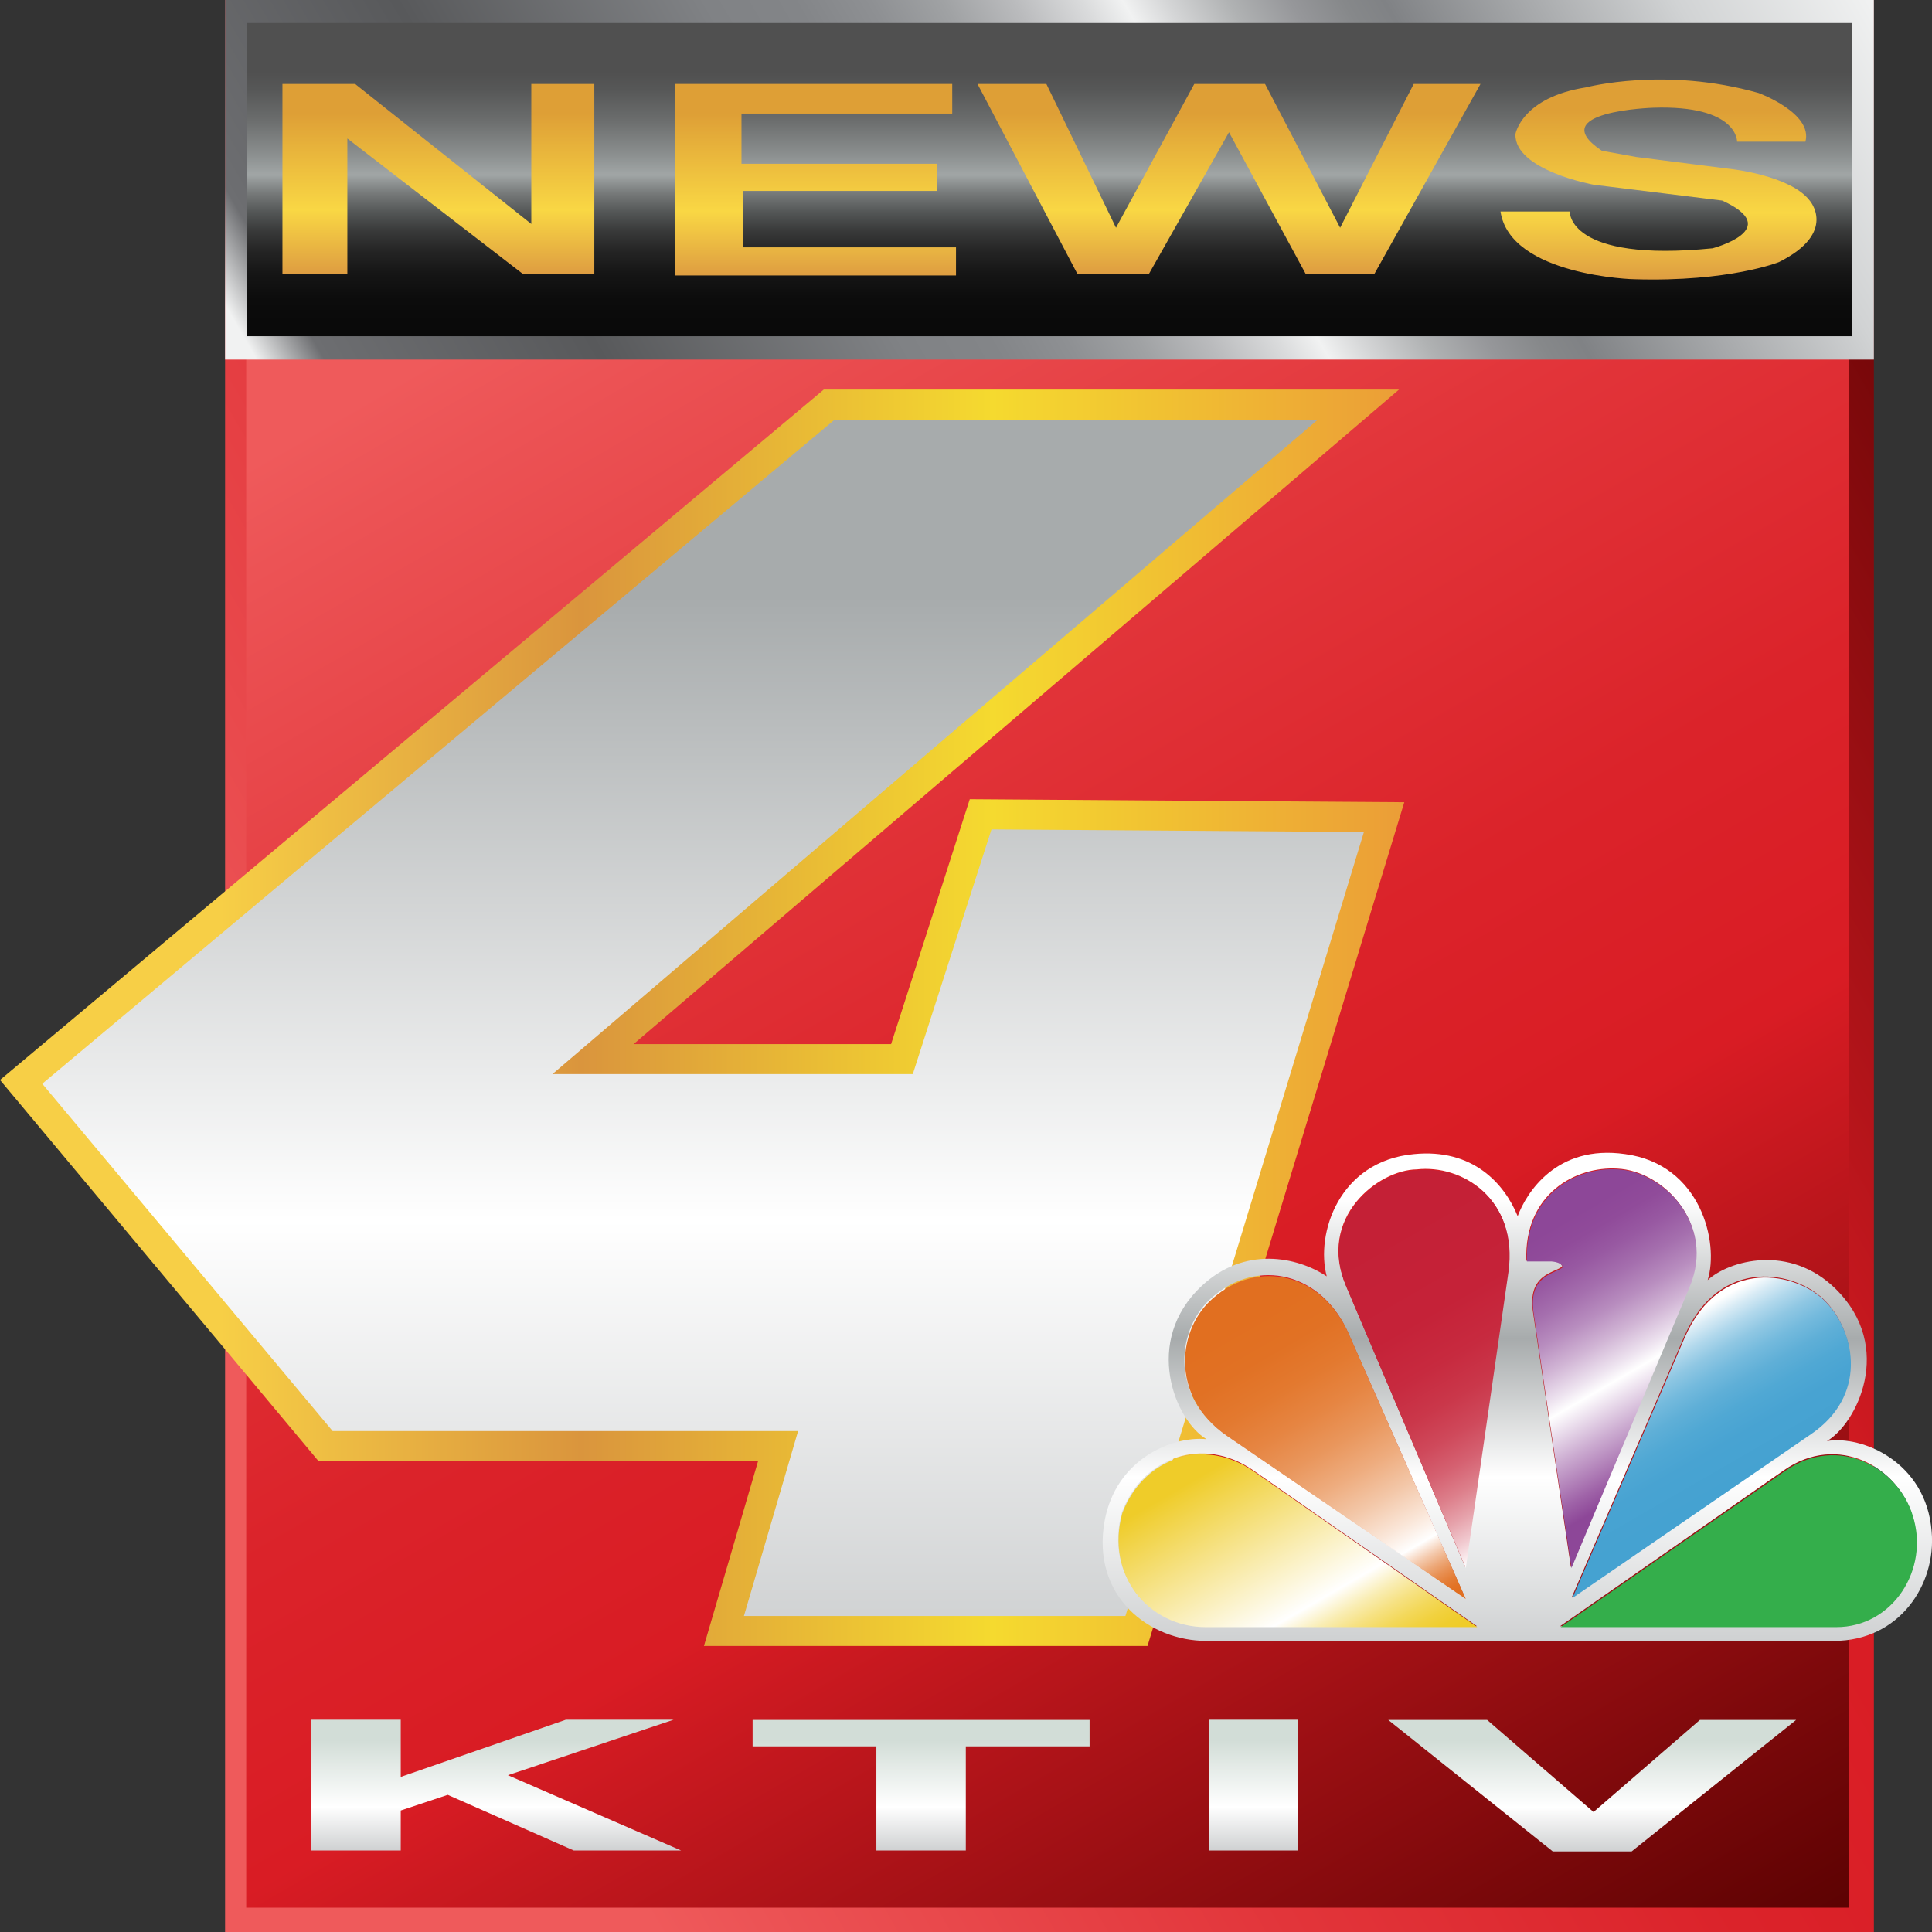 <?xml version="1.0" encoding="utf-8"?>
<!-- Generator: Adobe Illustrator 24.1.0, SVG Export Plug-In . SVG Version: 6.00 Build 0)  -->
<svg version="1.1" id="Layer_1" xmlns="http://www.w3.org/2000/svg" xmlns:xlink="http://www.w3.org/1999/xlink" x="0px" y="0px"
	 viewBox="0 0 1024 1024" style="enable-background:new 0 0 1024 1024;" xml:space="preserve">
<rect x="0" y="0" width="1024" height="1024" fill="#333333" stroke="none"/>
<style type="text/css">
	.st0{fill:url(#SVGID_1_);}
	.st1{fill:url(#SVGID_2_);}
	.st2{fill:url(#SVGID_3_);}
	.st3{fill:url(#SVGID_4_);}
	.st4{fill:url(#SVGID_5_);}
	.st5{fill:#34AE4B;}
	.st6{fill:url(#SVGID_6_);}
	.st7{fill:url(#SVGID_7_);}
	.st8{fill:url(#SVGID_8_);}
	.st9{fill:url(#SVGID_9_);}
	.st10{fill:url(#SVGID_10_);}
	.st11{fill:url(#SVGID_11_);}
	.st12{fill:url(#SVGID_12_);}
	.st13{fill:url(#SVGID_13_);}
	.st14{fill:url(#SVGID_14_);}
	.st15{fill:url(#SVGID_15_);}
	.st16{fill:url(#SVGID_16_);}
	.st17{fill:url(#SVGID_17_);}
	.st18{fill:url(#SVGID_18_);}
	.st19{fill:url(#SVGID_19_);}
	.st20{fill:url(#SVGID_20_);}
</style>
<g>
	<g>
		<linearGradient id="SVGID_1_" gradientUnits="userSpaceOnUse" x1="6.829" y1="829.215" x2="1105.693" y2="194.785">
			<stop  offset="0.156" style="stop-color:#EF5A5B"/>
			<stop  offset="0.196" style="stop-color:#EC5355"/>
			<stop  offset="0.386" style="stop-color:#E2353A"/>
			<stop  offset="0.549" style="stop-color:#DB232A"/>
			<stop  offset="0.665" style="stop-color:#D91C24"/>
			<stop  offset="1" style="stop-color:#5C0202"/>
		</linearGradient>
		<rect x="119.3" class="st0" width="873.9" height="1024"/>
		<linearGradient id="SVGID_2_" gradientUnits="userSpaceOnUse" x1="233.374" y1="-44.271" x2="877.033" y2="1070.579">
			<stop  offset="0.156" style="stop-color:#EF5A5B"/>
			<stop  offset="0.196" style="stop-color:#EC5355"/>
			<stop  offset="0.386" style="stop-color:#E2353A"/>
			<stop  offset="0.549" style="stop-color:#DB232A"/>
			<stop  offset="0.665" style="stop-color:#D91C24"/>
			<stop  offset="1" style="stop-color:#5C0202"/>
		</linearGradient>
		<rect x="130.5" y="15.1" class="st1" width="849.4" height="996"/>
	</g>
	<g>
		<linearGradient id="SVGID_3_" gradientUnits="userSpaceOnUse" x1="372.366" y1="214.45" x2="372.366" y2="864.447">
			<stop  offset="0.156" style="stop-color:#A7ABAC"/>
			<stop  offset="0.665" style="stop-color:#FFFFFF"/>
			<stop  offset="1" style="stop-color:#CFD1D2"/>
		</linearGradient>
		<polygon class="st2" points="439.5,214.5 11.2,573.4 172.5,766.4 412.3,766.4 383.7,864.4 602.4,864.4 733.6,433.1 519.7,431.6 
			478.1,561.3 314.3,561.3 720,214.5 		"/>
		<linearGradient id="SVGID_4_" gradientUnits="userSpaceOnUse" x1="0" y1="539.449" x2="744.246" y2="539.449">
			<stop  offset="0.156" style="stop-color:#F7CF46"/>
			<stop  offset="0.414" style="stop-color:#DA953D"/>
			<stop  offset="0.707" style="stop-color:#F5DA2F"/>
			<stop  offset="1" style="stop-color:#EB9D37"/>
		</linearGradient>
		<path class="st3" d="M608.2,872.4H373.1l28.7-98H168.8L0,572.4l436.6-365.9h304.9L335.8,553.4h136.5L514,423.6l230.3,1.6
			L608.2,872.4z M394.3,856.5h202.2L722.9,441l-197.4-1.4l-41.7,129.7h-191l405.7-346.9H442.4l-420,352l153.9,184.1h246.7
			L394.3,856.5z"/>
	</g>
	<g>
		<linearGradient id="SVGID_5_" gradientUnits="userSpaceOnUse" x1="804.165" y1="610.955" x2="804.165" y2="869.62">
			<stop  offset="9.619211e-02" style="stop-color:#FFFFFF"/>
			<stop  offset="0.381" style="stop-color:#A7ABAC"/>
			<stop  offset="0.665" style="stop-color:#FFFFFF"/>
			<stop  offset="1" style="stop-color:#CFD1D2"/>
		</linearGradient>
		<path class="st4" d="M1023.8,811.6c-2.9-36.9-37.1-51-55.5-47.8c15.4-8.8,36.3-49.5,4.6-80.7c-24.4-24-56.5-15-67.8-4.6
			c6.2-19.8-3.6-61.4-43.7-66.8c-36.6-5.3-52.5,20.8-57,32.9c-7-17.2-23.7-36-55-32.9c-39.8,3.7-52.2,42.3-46.2,64.8
			c-15.8-10.5-43.7-16.1-66.3,5.1c-31.3,29.3-14.2,71.3,2.6,81.2c-18.5-1.8-48,10.7-54,43.2c-7.3,40.3,23.9,63.8,54,63.7h332.5
			C1006.7,869.7,1026.4,839.8,1023.8,811.6z M642.4,687.7c24.3-21.4,58.5-13.2,72.5,19.5L776.6,847l-126.4-86.3
			C618.8,739.1,624.3,703.2,642.4,687.7z M638.9,861.9c-29.9,0.1-53.5-27.3-44.2-60.6c11.3-29.2,42.9-40.3,69.4-22.1l118.7,82.7
			H638.9z M799.2,673.8l-22.6,156.7l-63.2-149c-15.4-36.2,17.2-61.5,37.5-61.7C774.6,617.1,804.6,635.1,799.2,673.8z M967.7,689.8
			c15.9,16.8,21.4,49.8-8.2,69.9l-126.4,86.8l59.6-138.2C911.7,665,952.4,673.6,967.7,689.8z M828,671.3c-0.6-3.2-7.1-3.2-7.2-3.1
			H809c-1.3-35.3,26.1-50.2,48.3-48.8c24,1.1,51.8,29,38,62.2l-62.7,149l-20-134.6C809.3,675.3,823.5,674.9,828,671.3z M972.9,861.9
			H826.9l118.7-82.7c28.6-19.9,60.2-1.5,67.8,23.6C1022.6,831.2,1002.9,862,972.9,861.9z"/>
		<path class="st5" d="M973.2,862.4h-146L946,779.7c28.6-19.9,60.2-1.5,67.8,23.6C1022.9,831.7,1003.2,862.5,973.2,862.4
			L973.2,862.4z"/>
		<linearGradient id="SVGID_6_" gradientUnits="userSpaceOnUse" x1="918.366" y1="797.96" x2="867.511" y2="709.876">
			<stop  offset="9.660034e-02" style="stop-color:#45A2D1"/>
			<stop  offset="0.3" style="stop-color:#48A3D2"/>
			<stop  offset="0.431" style="stop-color:#50A8D4"/>
			<stop  offset="0.541" style="stop-color:#5FAFD7"/>
			<stop  offset="0.641" style="stop-color:#74BADD"/>
			<stop  offset="0.733" style="stop-color:#8FC7E3"/>
			<stop  offset="0.819" style="stop-color:#B1D8EC"/>
			<stop  offset="0.899" style="stop-color:#D8EBF5"/>
			<stop  offset="0.968" style="stop-color:#FFFFFF"/>
		</linearGradient>
		<path class="st6" d="M959.8,760.2L833.4,847L893,708.8c19-43.2,59.7-34.7,75-18.5C983.9,707.1,989.5,740.1,959.8,760.2
			L959.8,760.2z"/>
		<linearGradient id="SVGID_7_" gradientUnits="userSpaceOnUse" x1="807.035" y1="639.841" x2="896.308" y2="794.466">
			<stop  offset="9.619211e-02" style="stop-color:#8D4798"/>
			<stop  offset="0.162" style="stop-color:#904B9A"/>
			<stop  offset="0.234" style="stop-color:#9859A2"/>
			<stop  offset="0.309" style="stop-color:#A56FAE"/>
			<stop  offset="0.387" style="stop-color:#B88DBF"/>
			<stop  offset="0.465" style="stop-color:#D1B5D5"/>
			<stop  offset="0.544" style="stop-color:#EEE4F0"/>
			<stop  offset="0.584" style="stop-color:#FFFFFF"/>
			<stop  offset="0.712" style="stop-color:#CCACD1"/>
			<stop  offset="0.834" style="stop-color:#9F63A8"/>
			<stop  offset="0.89" style="stop-color:#8D4798"/>
		</linearGradient>
		<path class="st7" d="M895.6,682l-62.7,149.1l-20-134.7c-3.2-20.6,10.9-21,15.4-24.7c-0.7-3.2-7.1-3.2-7.2-3.1h-11.8
			c-1.3-35.3,26.1-50.3,48.3-48.8C881.6,621,909.4,648.8,895.6,682L895.6,682z"/>
		<linearGradient id="SVGID_8_" gradientUnits="userSpaceOnUse" x1="724.528" y1="630.726" x2="824.371" y2="803.659">
			<stop  offset="9.619211e-02" style="stop-color:#C42036"/>
			<stop  offset="0.367" style="stop-color:#C52238"/>
			<stop  offset="0.495" style="stop-color:#C72A3F"/>
			<stop  offset="0.594" style="stop-color:#CA374A"/>
			<stop  offset="0.678" style="stop-color:#CF495B"/>
			<stop  offset="0.752" style="stop-color:#D56171"/>
			<stop  offset="0.819" style="stop-color:#DD7F8B"/>
			<stop  offset="0.881" style="stop-color:#E6A2AB"/>
			<stop  offset="0.939" style="stop-color:#F1CAD0"/>
			<stop  offset="0.992" style="stop-color:#FDF7F8"/>
			<stop  offset="1" style="stop-color:#FFFFFF"/>
		</linearGradient>
		<path class="st8" d="M799.5,674.3l-22.6,156.8L713.6,682c-15.4-36.2,17.2-61.5,37.5-61.7C774.9,617.6,804.9,635.6,799.5,674.3
			L799.5,674.3z"/>
		<linearGradient id="SVGID_9_" gradientUnits="userSpaceOnUse" x1="650.035" y1="682.798" x2="753.071" y2="861.263">
			<stop  offset="9.619211e-02" style="stop-color:#E16F20"/>
			<stop  offset="0.202" style="stop-color:#E17124"/>
			<stop  offset="0.3" style="stop-color:#E3792F"/>
			<stop  offset="0.394" style="stop-color:#E68542"/>
			<stop  offset="0.487" style="stop-color:#E9965C"/>
			<stop  offset="0.578" style="stop-color:#EEAC7E"/>
			<stop  offset="0.668" style="stop-color:#F3C7A8"/>
			<stop  offset="0.756" style="stop-color:#FAE6D8"/>
			<stop  offset="0.818" style="stop-color:#FFFFFF"/>
			<stop  offset="0.828" style="stop-color:#FCF0E8"/>
			<stop  offset="0.857" style="stop-color:#F4C9AC"/>
			<stop  offset="0.885" style="stop-color:#EDA97A"/>
			<stop  offset="0.911" style="stop-color:#E89053"/>
			<stop  offset="0.935" style="stop-color:#E47E37"/>
			<stop  offset="0.956" style="stop-color:#E27326"/>
			<stop  offset="0.972" style="stop-color:#E16F20"/>
		</linearGradient>
		<path class="st9" d="M715.2,707.7l61.7,139.8l-126.4-86.3c-31.4-21.6-25.8-57.5-7.7-73C667,666.8,701.3,675,715.2,707.7
			L715.2,707.7z"/>
		<linearGradient id="SVGID_10_" gradientUnits="userSpaceOnUse" x1="639.96" y1="762.652" x2="718.934" y2="899.44">
			<stop  offset="9.619211e-02" style="stop-color:#EFCC29"/>
			<stop  offset="0.656" style="stop-color:#FFFFFF"/>
			<stop  offset="0.672" style="stop-color:#FEFBEF"/>
			<stop  offset="0.732" style="stop-color:#F9EDB3"/>
			<stop  offset="0.791" style="stop-color:#F6E181"/>
			<stop  offset="0.845" style="stop-color:#F3D85A"/>
			<stop  offset="0.895" style="stop-color:#F1D13E"/>
			<stop  offset="0.939" style="stop-color:#EFCD2D"/>
			<stop  offset="0.972" style="stop-color:#EFCC27"/>
		</linearGradient>
		<path class="st10" d="M594.9,801.8c11.3-29.2,43-40.3,69.4-22.1L783,862.4H639.1C609.2,862.5,585.6,835.1,594.9,801.8L594.9,801.8
			z"/>
	</g>
	<g>
		<linearGradient id="SVGID_11_" gradientUnits="userSpaceOnUse" x1="262.968" y1="911.556" x2="262.968" y2="980.809">
			<stop  offset="0.156" style="stop-color:#D2DDD7"/>
			<stop  offset="0.665" style="stop-color:#FFFFFF"/>
			<stop  offset="1" style="stop-color:#CFD1D2"/>
		</linearGradient>
		<path class="st11" d="M304.1,980.8l-66.8-29.5l-24.9,8.3v21.2h-47.4v-69.3h47.4v30.3l87.5-30.3H357l-87.8,29.4l91.8,39.9H304.1z"
			/>
		<linearGradient id="SVGID_12_" gradientUnits="userSpaceOnUse" x1="488.23" y1="911.556" x2="488.23" y2="980.809">
			<stop  offset="0.156" style="stop-color:#D2DDD7"/>
			<stop  offset="0.665" style="stop-color:#FFFFFF"/>
			<stop  offset="1" style="stop-color:#CFD1D2"/>
		</linearGradient>
		<path class="st12" d="M511.9,925.6v55.2h-47.4v-55.2h-65.6v-14h178.6v14H511.9z"/>
		<linearGradient id="SVGID_13_" gradientUnits="userSpaceOnUse" x1="664.376" y1="911.556" x2="664.376" y2="980.809">
			<stop  offset="0.156" style="stop-color:#D2DDD7"/>
			<stop  offset="0.665" style="stop-color:#FFFFFF"/>
			<stop  offset="1" style="stop-color:#CFD1D2"/>
		</linearGradient>
		<path class="st13" d="M640.7,980.8v-69.3h47.4v69.3H640.7z"/>
		<linearGradient id="SVGID_14_" gradientUnits="userSpaceOnUse" x1="843.909" y1="911.556" x2="843.909" y2="981.303">
			<stop  offset="0.156" style="stop-color:#D2DDD7"/>
			<stop  offset="0.665" style="stop-color:#FFFFFF"/>
			<stop  offset="1" style="stop-color:#CFD1D2"/>
		</linearGradient>
		<path class="st14" d="M864.8,981.3H823l-87.2-69.7h52.4l56.4,48.8l56.4-48.8H952L864.8,981.3z"/>
	</g>
	<linearGradient id="SVGID_15_" gradientUnits="userSpaceOnUse" x1="187.19" y1="308.251" x2="925.332" y2="-117.915">
		<stop  offset="1.696123e-02" style="stop-color:#F1F2F2"/>
		<stop  offset="5.371202e-02" style="stop-color:#6D6E71"/>
		<stop  offset="0.204" style="stop-color:#58595B"/>
		<stop  offset="0.37" style="stop-color:#808285"/>
		<stop  offset="0.418" style="stop-color:#838588"/>
		<stop  offset="0.459" style="stop-color:#8E9093"/>
		<stop  offset="0.498" style="stop-color:#A0A2A4"/>
		<stop  offset="0.536" style="stop-color:#BABBBD"/>
		<stop  offset="0.573" style="stop-color:#DADBDC"/>
		<stop  offset="0.595" style="stop-color:#F1F2F2"/>
		<stop  offset="0.618" style="stop-color:#D5D6D7"/>
		<stop  offset="0.652" style="stop-color:#B0B2B3"/>
		<stop  offset="0.685" style="stop-color:#96979A"/>
		<stop  offset="0.714" style="stop-color:#86888A"/>
		<stop  offset="0.736" style="stop-color:#808285"/>
		<stop  offset="0.893" style="stop-color:#D1D3D4"/>
		<stop  offset="1" style="stop-color:#F1F2F2"/>
	</linearGradient>
	<rect x="119.3" y="-0.3" class="st15" width="873.9" height="190.9"/>
	<g>
		<linearGradient id="SVGID_16_" gradientUnits="userSpaceOnUse" x1="556.261" y1="12.18" x2="556.261" y2="178.156">
			<stop  offset="0.156" style="stop-color:#505050"/>
			<stop  offset="0.216" style="stop-color:#575858"/>
			<stop  offset="0.31" style="stop-color:#6B6D6D"/>
			<stop  offset="0.423" style="stop-color:#8C9090"/>
			<stop  offset="0.485" style="stop-color:#A1A6A6"/>
			<stop  offset="0.49" style="stop-color:#9DA2A2"/>
			<stop  offset="0.545" style="stop-color:#767979"/>
			<stop  offset="0.603" style="stop-color:#545757"/>
			<stop  offset="0.663" style="stop-color:#393A3A"/>
			<stop  offset="0.729" style="stop-color:#242424"/>
			<stop  offset="0.8" style="stop-color:#151515"/>
			<stop  offset="0.882" style="stop-color:#0C0C0C"/>
			<stop  offset="1" style="stop-color:#090909"/>
		</linearGradient>
		<rect x="131" y="12.2" class="st16" width="850.4" height="166"/>
		<g>
			<linearGradient id="SVGID_17_" gradientUnits="userSpaceOnUse" x1="879.092" y1="42.12" x2="879.092" y2="148.216">
				<stop  offset="0.156" style="stop-color:#DE9F36"/>
				<stop  offset="0.665" style="stop-color:#F9D744"/>
				<stop  offset="1" style="stop-color:#DE9D41"/>
			</linearGradient>
			<path class="st17" d="M795.3,112.1h36.7c0,0-1.3,27.1,75.7,19.5c0,0,38.5-10.1,5.1-25.3l-68.1-8.4c0,0-42-7.6-41.5-26.8
				c0,0,3.3-19.5,37.5-24.8c0,0,41.8-11.1,91.4,3c0,0,28.9,10.6,24.8,25.8h-36.2c0,0,0.6-19.5-44.4-18c0,0-58.7,1.8-27.3,22.8
				l18.2,3.3l49.6,6.3c0,0,31.9,3.3,42.3,16.7c0,0,15.2,17-16.2,32.7c0,0-26.3,10.6-76.5,9.1C866.5,148.1,800.4,146.3,795.3,112.1z"
				/>
			<linearGradient id="SVGID_18_" gradientUnits="userSpaceOnUse" x1="651.399" y1="44.508" x2="651.399" y2="145.07">
				<stop  offset="0.156" style="stop-color:#DE9F36"/>
				<stop  offset="0.665" style="stop-color:#F9D744"/>
				<stop  offset="1" style="stop-color:#DE9D41"/>
			</linearGradient>
			<polygon class="st18" points="518.1,44.5 554.6,44.5 591.5,120.7 633,44.5 670.5,44.5 710.3,120.7 749.3,44.5 784.7,44.5 
				728.5,145.1 692,145.1 651.4,70.1 609,145.1 571,145.1 			"/>
			<linearGradient id="SVGID_19_" gradientUnits="userSpaceOnUse" x1="432.254" y1="44.508" x2="432.254" y2="146.042">
				<stop  offset="0.156" style="stop-color:#DE9F36"/>
				<stop  offset="0.665" style="stop-color:#F9D744"/>
				<stop  offset="1" style="stop-color:#DE9D41"/>
			</linearGradient>
			<polygon class="st19" points="357.8,44.5 504.7,44.5 504.7,60.2 393,60.2 393,86.8 496.8,86.8 496.8,101.2 393.8,101.2 
				393.8,131.1 506.7,131.1 506.7,146 357.8,146 			"/>
			<linearGradient id="SVGID_20_" gradientUnits="userSpaceOnUse" x1="232.352" y1="44.508" x2="232.352" y2="145.07">
				<stop  offset="0.156" style="stop-color:#DE9F36"/>
				<stop  offset="0.665" style="stop-color:#F9D744"/>
				<stop  offset="1" style="stop-color:#DE9D41"/>
			</linearGradient>
			<polygon class="st20" points="149.7,44.5 149.7,145.1 184.1,145.1 184.1,73.4 277,145.1 315,145.1 315,44.5 281.6,44.5 
				281.6,118.7 188.2,44.5 			"/>
		</g>
	</g>
</g>
</svg>
